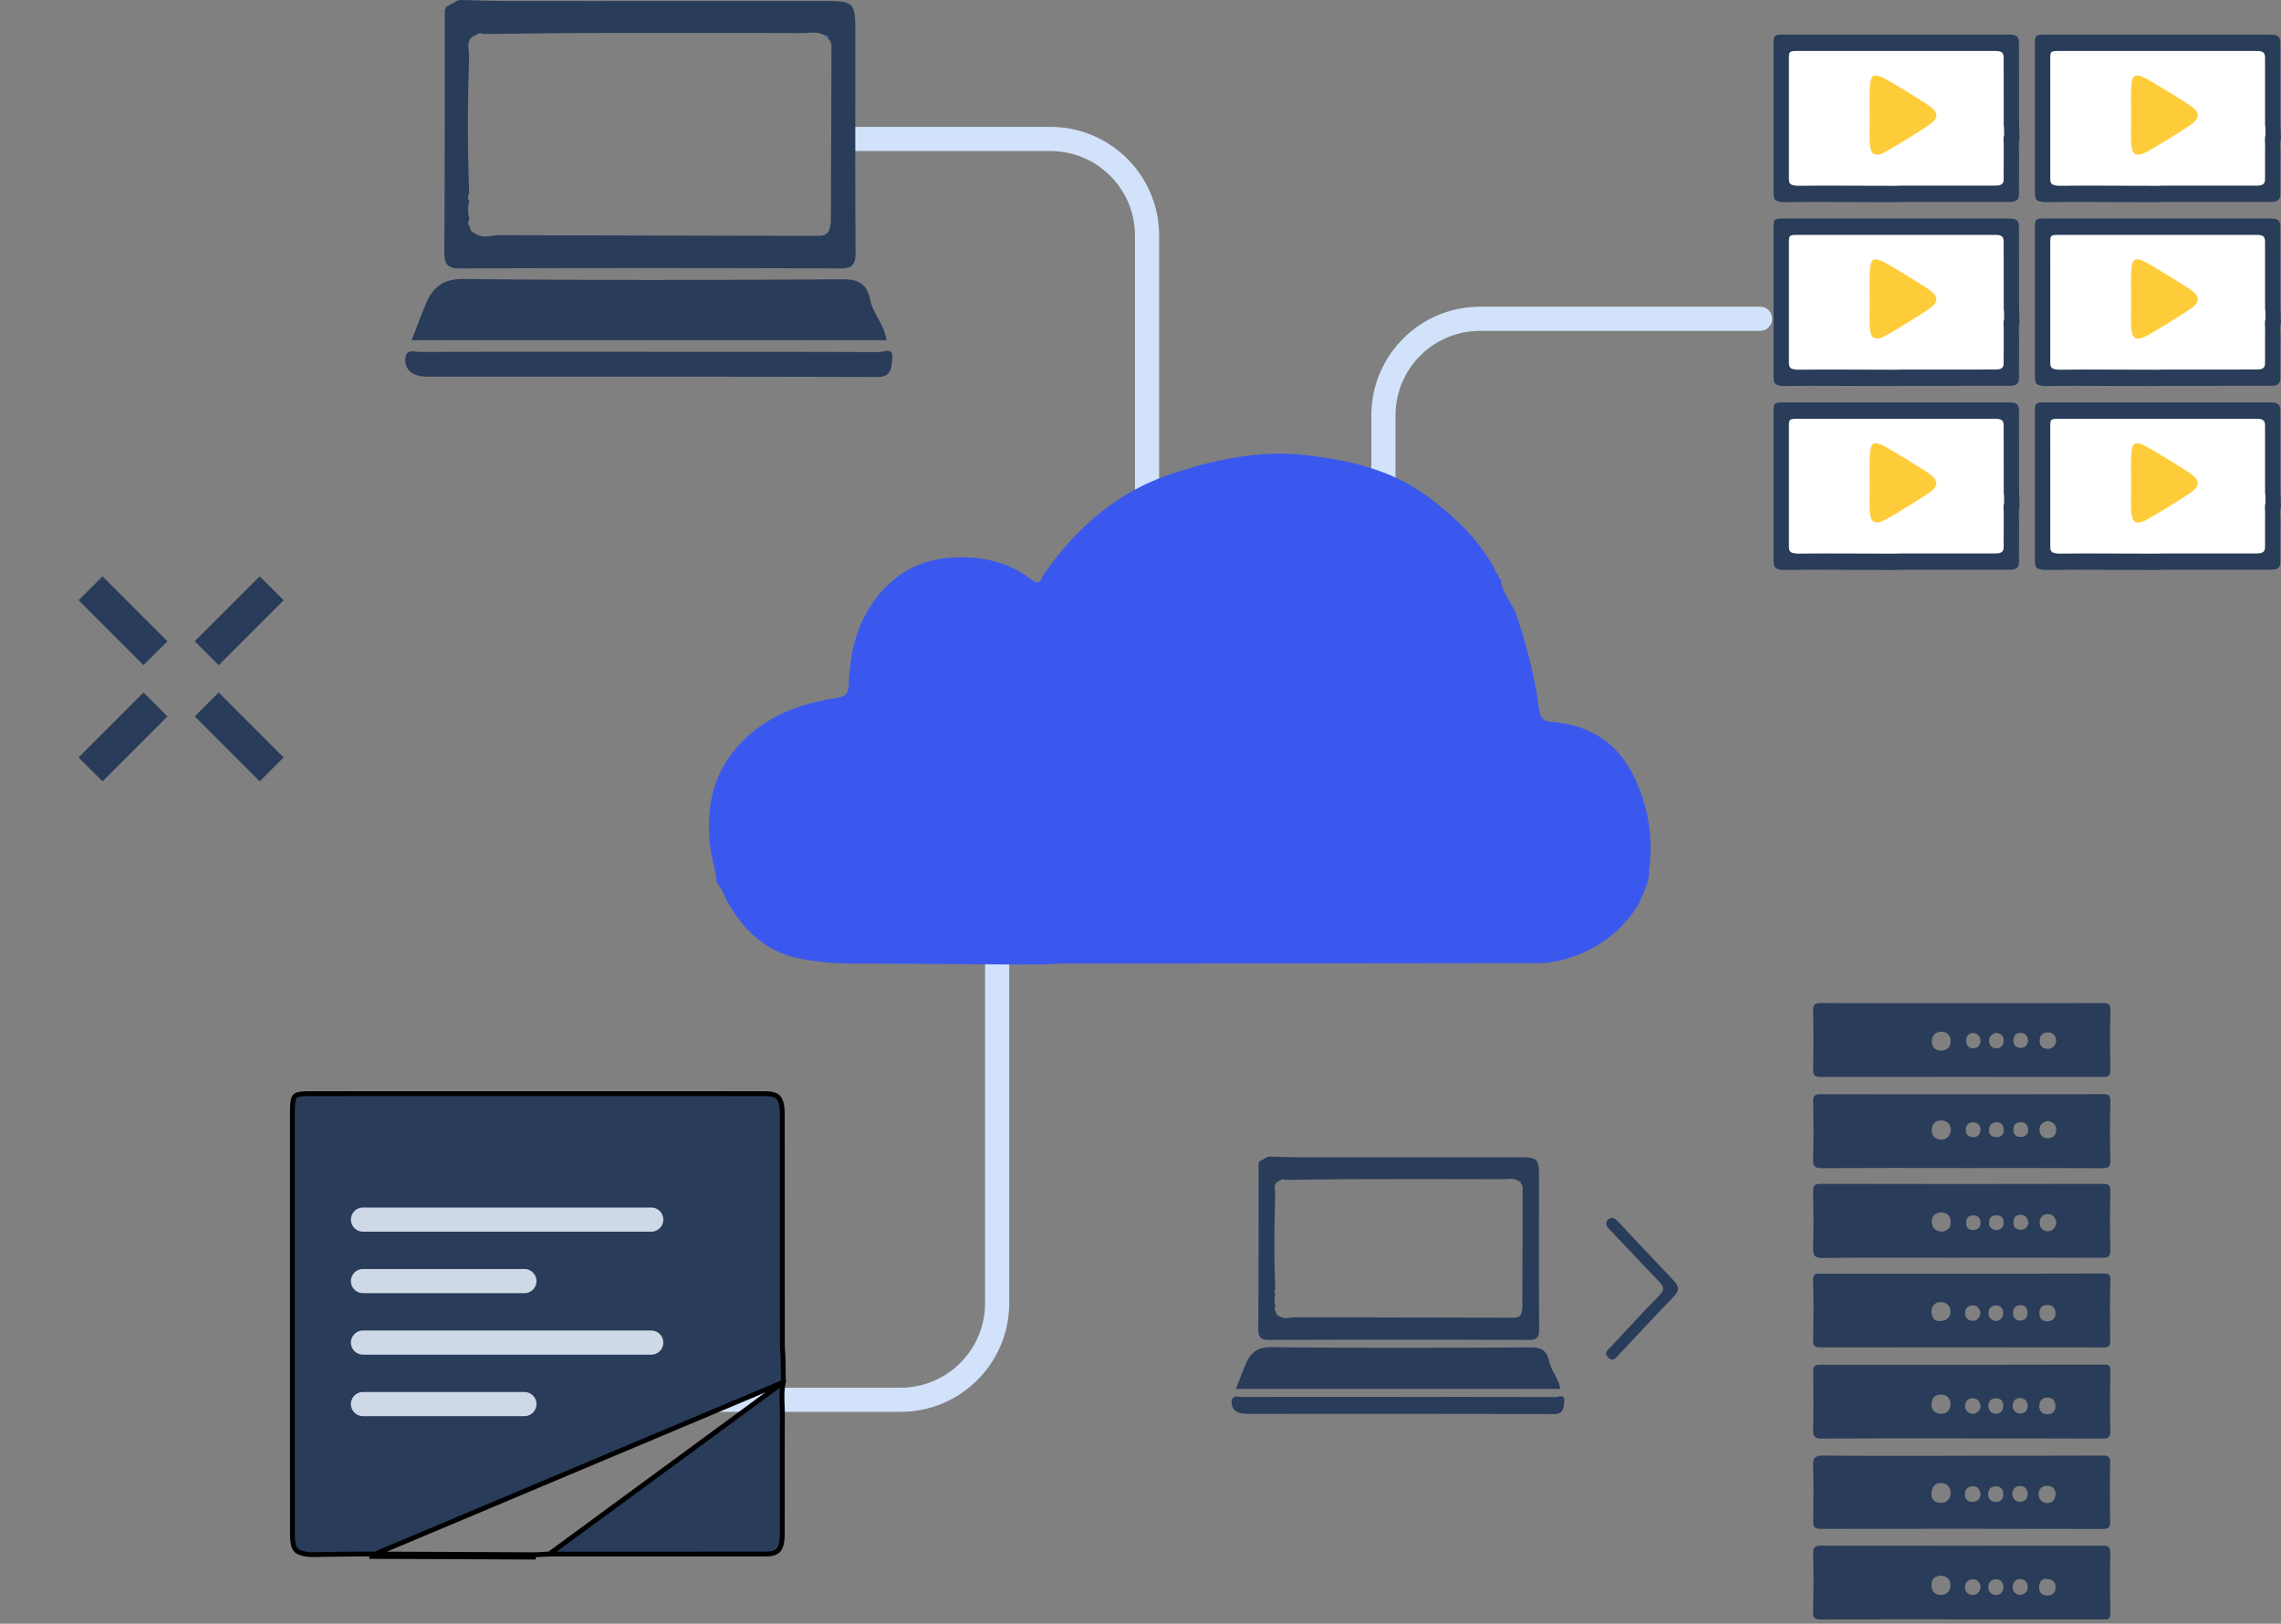 <svg xmlns="http://www.w3.org/2000/svg" width="472" height="336" fill="none"><rect width="100%" height="100%" fill="#808080" stroke="none"/><path d="M333.589 252.026c.621.074 1.016.53 1.425.96 3.77 4.01 7.521 8.047 11.321 12.021 1.104 1.153 1.218 2.044.04 3.266-3.82 3.958-7.561 8.005-11.337 12.005-.621.66-1.271 1.646-2.242.65-1.006-1.028-.05-1.615.586-2.286 3.317-3.507 6.561-7.093 9.937-10.532 1.124-1.143 1.079-1.803 0-2.904-3.416-3.497-6.728-7.104-10.114-10.637-.483-.503-1.035-.917-.774-1.72.173-.534.616-.786 1.153-.823h.005z" fill="#293C5A"></path><path d="M290.98 148.892c-.424-.262-.557-.687-.592-1.169.197.388.394.781.592 1.169z" fill="#FE5802"></path><path d="M290.532 147.859c-.38-.026-.503-.299-.553-.645.183.215.37.43.553.645z" fill="#FE5802"></path><path d="m260.546 240.375 1.648-.926c.147-.037.29-.068.438-.105 2.37.053 4.741.141 7.112.147 14.981.01 29.963 0 44.95 0 3.369 0 3.762.376 3.762 3.803.01 10.536-.034 21.072.035 31.608.009 1.779-.384 2.386-2.16 2.38-17.927-.068-35.86-.068-53.788 0-1.79.006-2.179-.68-2.169-2.417.069-11.409.059-22.814.069-34.218.128-.047.162-.136.103-.267v-.005zm5.317 3.782c-.339-.162-.664-.167-.949.12-1.564.497-1.087 1.811-1.038 2.951l-.098.099.103.1c-.226 6.398-.246 12.796.01 19.194-.222.382-.222.764 0 1.145-.227.848-.192 1.69.024 2.527-.241.44-.201.842.123 1.214.02.377.182.649.536.758 1.038.764 2.164.44 3.281.32 15.021.031 30.042.068 45.063.094.935 0 1.844-.068 1.982-1.381l.103-.544c.03-8.146.064-16.286.084-24.431 0-.508.044-1.052-.413-1.423.005-.288-.069-.502-.398-.481-1.053-.701-2.233-.398-3.35-.398a5817.805 5817.805 0 0 0-30.126-.01c-4.977.01-9.95.094-14.927.141l-.01.005zM255.751 287.421c.762-1.946 1.352-3.553 2.011-5.122 1.038-2.469 2.518-3.557 5.396-3.526 17.864.204 35.728.147 53.591.047 2.189-.01 3.355.675 3.827 2.935.418 1.988 1.987 3.5 2.287 5.666h-67.117.005zM289.604 289.074c10.728 0 21.45-.016 32.177.037.664 0 2.056-.759 1.903.852-.108 1.141-.049 2.668-2.065 2.663-20.963-.068-41.92-.037-62.883-.042-.733 0-1.49 0-2.189-.193-1.17-.33-1.854-1.308-1.662-2.543.187-1.219 1.313-.764 2.046-.764 10.889-.026 21.779-.021 32.668-.021v.011h.005z" fill="#293C5A"></path><path d="M314.659 244.904c-.132-.162-.265-.318-.398-.48.33-.021.403.188.398.48zM314.885 271.302c.035-.183.069-.366.104-.543-.035.183-.069.366-.104.543z" fill="#3B58EE"></path><path d="M286.268 157.731V85.968c0-11.046 8.954-20 20-20h57.941M176.912 28.755h40.444c11.046 0 20 8.954 20 20V148.85M206.338 197.903v71.763c0 11.046-8.954 20-20 20h-57.941" stroke="#D1E2FA" stroke-width="5" stroke-linecap="round"></path><path d="M162.095 286.03c-.252 1.156-.296 2.31-.28 3.438.006.504.024.987.042 1.463.023.64.046 1.267.042 1.919-.024 4.486-.022 8.979-.02 13.469.002 3.741.004 7.479-.01 11.21-.005 1.664-.274 2.644-.777 3.218-.486.555-1.294.843-2.694.843h-.001c-7.458.003-14.915.003-22.371.003-7.457 0-14.914 0-22.373.003l48.442-35.566zm0 0a1586.89 1586.89 0 0 0-.068-5.372c-.013-.225-.032-.461-.051-.702-.04-.514-.082-1.053-.082-1.573-.004-6.824-.006-13.645-.007-20.466-.002-9.096-.004-18.19-.013-27.285v-.001c0-1.795-.253-2.837-.754-3.442-.478-.575-1.281-.868-2.732-.868-31.449-.011-62.893-.011-94.342 0-.926 0-1.597.029-2.096.128-.489.097-.757.25-.932.459-.185.22-.326.57-.411 1.184-.085.611-.107 1.418-.107 2.5 0 14.402.002 28.803.005 43.204.002 14.402.005 28.803.005 43.206 0 .985.04 1.747.145 2.345.104.596.267.998.492 1.288.44.569 1.234.867 2.915 1.075h.07c1.254-.014 2.51-.032 3.768-.051a494.41 494.41 0 0 1 8.526-.074m85.669-35.555-85.67 36.055m0-.5v.5m0-.5v.5m0-.5c8.605.021 17.207.062 25.81.102l8.615.04v.5m-34.426-.142c8.604.021 17.205.062 25.807.102l8.619.04m0 0 .002-.5m-.002.5.002-.5m0 0h.098m-.098 0 2.801-.131c-.63 0-1.274.042-1.896.082-.274.018-.544.035-.807.049m0 0-.013.001.026.499v-.5h-.013z" fill="#293C5A" stroke="#000"></path><path d="M75.11 252.379h59.65M75.11 277.829h59.649M75.11 265.104h33.404M75.11 290.554h33.404" stroke="#CED8E6" stroke-width="5" stroke-linecap="round"></path><g clip-path="url(#a)" fill="#3B58EE"><path d="M310.57 119.954v.019s.049.038.073.051l-.073-.07zm-.654-1.36c.006.045.006.096.018.141.048.013.103.019.157.026v-.18l-.175.013z"></path><path d="M341.221 180.194c.109 2.585-1.291 4.65-2.139 6.908-2.867 4.604-6.71 7.952-11.535 10.049-2.945 1.283-6.03 2.155-9.188 2.162-32.876.07-65.751.057-98.633.077-1.2 0-2.406.121-3.606.186l-5.364.019c-11.298-.071-22.59-.186-33.888-.199-3.916 0-7.777-.276-11.644-1.077-6.667-1.386-11.188-5.625-14.619-11.538-.776-1.347-1.103-2.976-2.279-4.073-.176-2.507-1.036-4.867-1.352-7.381-1.248-10.133 1.601-18.349 9.51-24.422 4.995-3.836 10.765-5.58 16.735-6.503 2-.315 2.34-1.02 2.412-2.957.243-6.368 1.673-12.371 5.546-17.515 4.11-5.458 9.407-8.196 15.99-8.555 5.988-.327 11.534.866 16.407 4.675 1.679 1.315 1.861-.391 2.388-1.154 6.831-9.851 15.395-17.195 26.56-20.882 9.001-2.97 18.165-4.92 27.62-3.829 8.959 1.026 17.741 2.957 25.324 8.6 5.546 4.131 10.564 8.825 13.946 15.181.055.372.176.68.522.769.048.507.212.949.636 1.238.224 2.86 2.352 4.772 3.225 7.331 2.145 6.285 3.776 12.717 4.661 19.31.309 2.29 1.042 2.642 2.97 2.809 7.437.667 13.267 4.124 16.746 11.422 2.922 6.132 3.971 12.558 3.049 19.349z"></path></g><path d="M92.196 1.509 94.608.153c.216-.053.425-.1.641-.153 3.471.077 6.943.207 10.414.214 21.936.016 43.872 0 65.816 0 4.933 0 5.509.552 5.509 5.57.015 15.426-.05 30.853.051 46.28.014 2.604-.562 3.493-3.162 3.485-26.25-.1-52.507-.1-78.757 0-2.622.008-3.19-.995-3.176-3.538.1-16.707.086-33.405.1-50.104.188-.069.238-.199.152-.39v-.008zm7.785 5.538c-.497-.237-.972-.245-1.39.176-2.29.728-1.592 2.65-1.52 4.32l-.144.146.151.146c-.33 9.367-.36 18.735.015 28.104-.324.559-.324 1.118 0 1.677-.331 1.241-.281 2.474.036 3.7-.353.643-.295 1.233.18 1.777.029.551.266.95.785 1.11 1.52 1.119 3.169.644 4.803.468 21.994.046 43.988.1 65.982.138 1.368 0 2.701-.1 2.902-2.023l.152-.796c.043-11.927.093-23.845.122-35.772 0-.743.065-1.54-.605-2.083.007-.422-.101-.736-.583-.705-1.541-1.026-3.27-.582-4.905-.582a8466.87 8466.87 0 0 0-44.11-.015c-7.288.015-14.569.137-21.857.206l-.014.008zM85.174 70.394c1.116-2.85 1.98-5.201 2.945-7.5 1.52-3.615 3.687-5.208 7.9-5.162 26.157.299 52.313.214 78.47.069 3.205-.016 4.911.988 5.603 4.297.612 2.91 2.909 5.124 3.349 8.296H85.166h.008zM134.743 72.814c15.707 0 31.406-.022 47.113.054.973 0 3.011-1.11 2.787 1.249-.158 1.67-.072 3.906-3.024 3.898-30.694-.099-61.38-.053-92.074-.06-1.073 0-2.182 0-3.204-.284-1.715-.483-2.716-1.915-2.435-3.723.274-1.785 1.923-1.118 2.996-1.118 15.945-.038 31.889-.03 47.834-.03v.014h.007z" fill="#293C5A"></path><path d="M171.429 8.142c-.195-.237-.389-.467-.584-.705.483-.03.591.276.584.705zM171.76 46.794z" fill="#3B58EE"></path><path d="M417.893 28.833c-.249.806-.09 1.624-.098 2.436-.022 2.959 0 5.918-.014 8.875-.005 1.214-.531 1.64-1.971 1.64-7.4.002-14.798 0-22.198.002-.445 0-.893.03-1.335.047h-.056c-5.694-.019-11.386-.041-17.08-.051-2.031-.004-4.065.028-6.097.045h-.051c-1.68-.15-1.995-.444-1.995-1.873 0-10.36-.005-20.718-.005-31.078 0-1.554.171-1.715 2.007-1.715 15.603-.005 31.203-.005 46.805 0 1.487 0 1.978.429 1.978 1.73.008 5.723.005 11.447.01 17.173 0 .27.044.542.066.812.012.652.024 1.307.034 1.961v-.004z" fill="#293C5A"></path><path d="M414.712 27.986c-.218.649-.079 1.307-.085 1.96-.02 2.382 0 4.764-.013 7.144-.005.978-.464 1.32-1.724 1.32-6.476.002-12.949 0-19.424.002-.39 0-.781.025-1.168.038h-.049c-4.983-.015-9.963-.033-14.945-.041-1.777-.004-3.557.023-5.335.036h-.045c-1.469-.12-1.745-.357-1.745-1.508 0-8.338-.005-16.675-.005-25.013 0-1.251.15-1.381 1.757-1.381 13.652-.003 27.302-.003 40.954 0 1.301 0 1.731.345 1.731 1.392.006 4.607.004 9.214.008 13.823 0 .217.039.436.058.653.011.525.022 1.052.03 1.579v-.003z" fill="#fff"></path><path d="M386.889 23.839c0-1.525-.007-3.057 0-4.58.022-4.099.627-4.482 4.127-2.43a198.465 198.465 0 0 1 7.655 4.704c2.657 1.716 2.686 2.926.122 4.596a184.803 184.803 0 0 1-8.058 4.971c-2.895 1.678-3.817 1.088-3.853-2.298-.015-.888 0-1.785.007-2.673v-2.29z" fill="#FFCC39"></path><path d="M471.975 28.833c-.249.806-.09 1.624-.098 2.436-.022 2.959 0 5.918-.014 8.875-.005 1.214-.531 1.64-1.971 1.64-7.4.002-14.798 0-22.199.002-.444 0-.892.03-1.334.047h-.057c-5.693-.019-11.385-.041-17.079-.051-2.031-.004-4.066.028-6.097.045h-.051c-1.68-.15-1.995-.444-1.995-1.873 0-10.36-.005-20.718-.005-31.078 0-1.554.171-1.715 2.007-1.715 15.602-.005 31.203-.005 46.805 0 1.487 0 1.978.429 1.978 1.73.007 5.723.005 11.447.01 17.173 0 .27.044.542.066.812.012.652.024 1.307.034 1.961v-.004z" fill="#293C5A"></path><path d="M468.794 27.986c-.219.649-.079 1.307-.086 1.96-.019 2.382 0 4.764-.013 7.144-.004.978-.464 1.32-1.724 1.32-6.475.002-12.948 0-19.424.002-.389 0-.781.025-1.168.038h-.049c-4.982-.015-9.962-.033-14.944-.041-1.778-.004-3.558.023-5.335.036h-.045c-1.47-.12-1.746-.357-1.746-1.508 0-8.338-.004-16.675-.004-25.013 0-1.251.15-1.381 1.756-1.381 13.652-.003 27.303-.003 40.955 0 1.3 0 1.73.345 1.73 1.392.007 4.607.005 9.214.009 13.823 0 .217.038.436.058.653.01.525.021 1.052.03 1.579v-.003z" fill="#fff"></path><path d="M440.971 23.839c0-1.525-.007-3.057 0-4.58.021-4.099.626-4.482 4.126-2.43a198.503 198.503 0 0 1 7.656 4.704c2.657 1.716 2.686 2.926.122 4.596a184.803 184.803 0 0 1-8.058 4.971c-2.895 1.678-3.817 1.088-3.853-2.298-.015-.888 0-1.785.007-2.673v-2.29z" fill="#FFCC39"></path><path d="M417.893 66.891c-.249.806-.09 1.624-.098 2.436-.022 2.959 0 5.918-.014 8.875-.005 1.215-.531 1.64-1.971 1.64-7.4.002-14.798 0-22.198.002-.445 0-.893.03-1.335.047h-.056c-5.694-.018-11.386-.04-17.08-.05-2.031-.005-4.065.028-6.097.044h-.051c-1.68-.15-1.995-.444-1.995-1.873 0-10.36-.005-20.718-.005-31.077 0-1.555.171-1.716 2.007-1.716 15.603-.004 31.203-.004 46.805 0 1.487 0 1.978.43 1.978 1.73.008 5.724.005 11.448.01 17.174 0 .27.044.541.066.811.012.653.024 1.307.034 1.962v-.005z" fill="#293C5A"></path><path d="M414.712 66.045c-.218.649-.079 1.307-.085 1.96-.02 2.382 0 4.764-.013 7.144-.005.977-.464 1.32-1.724 1.32-6.476.002-12.949 0-19.424.002-.39 0-.781.024-1.168.037h-.049c-4.983-.014-9.963-.033-14.945-.04-1.777-.004-3.557.022-5.335.035h-.045c-1.469-.12-1.745-.357-1.745-1.507 0-8.339-.005-16.675-.005-25.014 0-1.25.15-1.38 1.757-1.38 13.652-.004 27.302-.004 40.954 0 1.301 0 1.731.345 1.731 1.392.006 4.607.004 9.214.008 13.822 0 .218.039.437.058.654.011.525.022 1.052.03 1.578v-.003z" fill="#fff"></path><path d="M386.889 61.897c0-1.524-.007-3.056 0-4.58.022-4.099.627-4.482 4.127-2.429a198.463 198.463 0 0 1 7.655 4.703c2.657 1.716 2.686 2.926.122 4.596a184.9 184.9 0 0 1-8.058 4.972c-2.895 1.677-3.817 1.087-3.853-2.298-.015-.889 0-1.785.007-2.674v-2.29z" fill="#FFCC39"></path><path d="M471.975 66.891c-.249.806-.09 1.624-.098 2.436-.022 2.959 0 5.918-.014 8.875-.005 1.215-.531 1.64-1.971 1.64-7.4.002-14.798 0-22.199.002-.444 0-.892.03-1.334.047h-.057c-5.693-.018-11.385-.04-17.079-.05-2.031-.005-4.066.028-6.097.044h-.051c-1.68-.15-1.995-.444-1.995-1.873 0-10.36-.005-20.718-.005-31.077 0-1.555.171-1.716 2.007-1.716 15.602-.004 31.203-.004 46.805 0 1.487 0 1.978.43 1.978 1.73.007 5.724.005 11.448.01 17.174 0 .27.044.541.066.811.012.653.024 1.307.034 1.962v-.005z" fill="#293C5A"></path><path d="M468.794 66.045c-.219.649-.079 1.307-.086 1.96-.019 2.382 0 4.764-.013 7.144-.004.977-.464 1.32-1.724 1.32-6.475.002-12.948 0-19.424.002-.389 0-.781.024-1.168.037h-.049c-4.982-.014-9.962-.033-14.944-.04-1.778-.004-3.558.022-5.335.035h-.045c-1.47-.12-1.746-.357-1.746-1.507 0-8.339-.004-16.675-.004-25.014 0-1.25.15-1.38 1.756-1.38 13.652-.004 27.303-.004 40.955 0 1.3 0 1.73.345 1.73 1.392.007 4.607.005 9.214.009 13.822 0 .218.038.437.058.654l.03 1.578v-.003z" fill="#fff"></path><path d="M440.971 61.897c0-1.524-.007-3.056 0-4.58.021-4.099.626-4.482 4.126-2.429a198.5 198.5 0 0 1 7.656 4.703c2.657 1.716 2.686 2.926.122 4.596a184.9 184.9 0 0 1-8.058 4.972c-2.895 1.677-3.817 1.087-3.853-2.298-.015-.889 0-1.785.007-2.674v-2.29z" fill="#FFCC39"></path><path d="M417.893 104.95c-.249.805-.09 1.623-.098 2.435-.022 2.959 0 5.918-.014 8.875-.005 1.215-.531 1.64-1.971 1.64-7.4.003-14.798 0-22.198.003-.445 0-.893.03-1.335.047h-.056c-5.694-.019-11.386-.041-17.08-.052-2.031-.004-4.065.029-6.097.045h-.051c-1.68-.149-1.995-.443-1.995-1.873 0-10.36-.005-20.717-.005-31.077 0-1.554.171-1.716 2.007-1.716 15.603-.004 31.203-.004 46.805 0 1.487 0 1.978.43 1.978 1.73.008 5.724.005 11.448.01 17.174 0 .27.044.542.066.812.012.652.024 1.306.034 1.961v-.004z" fill="#293C5A"></path><path d="M414.712 104.103c-.218.649-.079 1.307-.085 1.961-.02 2.381 0 4.763-.013 7.143-.005.978-.464 1.32-1.724 1.32-6.476.002-12.949 0-19.424.002-.39 0-.781.025-1.168.038h-.049c-4.983-.015-9.963-.033-14.945-.041-1.777-.004-3.557.023-5.335.036h-.045c-1.469-.12-1.745-.357-1.745-1.508 0-8.338-.005-16.675-.005-25.013 0-1.251.15-1.381 1.757-1.381 13.652-.004 27.302-.004 40.954 0 1.301 0 1.731.345 1.731 1.392.006 4.607.004 9.214.008 13.823 0 .217.039.436.058.653.011.525.022 1.052.03 1.579v-.004z" fill="#fff"></path><path d="M386.889 99.955c0-1.524-.007-3.056 0-4.58.022-4.098.627-4.481 4.127-2.428a198.465 198.465 0 0 1 7.655 4.703c2.657 1.716 2.686 2.926.122 4.596a185.384 185.384 0 0 1-8.058 4.971c-2.895 1.677-3.817 1.088-3.853-2.298-.015-.889 0-1.785.007-2.673v-2.29z" fill="#FFCC39"></path><path d="M471.975 104.95c-.249.805-.09 1.623-.098 2.435-.022 2.959 0 5.918-.014 8.875-.005 1.215-.531 1.64-1.971 1.64-7.4.003-14.798 0-22.199.003-.444 0-.892.03-1.334.047h-.057c-5.693-.019-11.385-.041-17.079-.052-2.031-.004-4.066.029-6.097.045h-.051c-1.68-.149-1.995-.443-1.995-1.873 0-10.36-.005-20.717-.005-31.077 0-1.554.171-1.716 2.007-1.716 15.602-.004 31.203-.004 46.805 0 1.487 0 1.978.43 1.978 1.73.007 5.724.005 11.448.01 17.174 0 .27.044.542.066.812.012.652.024 1.306.034 1.961v-.004z" fill="#293C5A"></path><path d="M468.794 104.103c-.219.649-.079 1.307-.086 1.961-.019 2.381 0 4.763-.013 7.143-.004.978-.464 1.32-1.724 1.32-6.475.002-12.948 0-19.424.002-.389 0-.781.025-1.168.038h-.049c-4.982-.015-9.962-.033-14.944-.041-1.778-.004-3.558.023-5.335.036h-.045c-1.47-.12-1.746-.357-1.746-1.508 0-8.338-.004-16.675-.004-25.013 0-1.251.15-1.381 1.756-1.381 13.652-.004 27.303-.004 40.955 0 1.3 0 1.73.345 1.73 1.392.007 4.607.005 9.214.009 13.823 0 .217.038.436.058.653.01.525.021 1.052.03 1.579v-.004z" fill="#fff"></path><path d="M440.971 99.955c0-1.524-.007-3.056 0-4.58.021-4.098.626-4.481 4.126-2.428a198.503 198.503 0 0 1 7.656 4.703c2.657 1.716 2.686 2.926.122 4.596a185.384 185.384 0 0 1-8.058 4.971c-2.895 1.677-3.817 1.088-3.853-2.298-.015-.889 0-1.785.007-2.673v-2.29z" fill="#FFCC39"></path><g clip-path="url(#b)" fill="#293C5A"><path d="M405.962 260.264c-9.612 0-19.224-.048-28.836.043-1.658.015-1.99-.495-1.947-2.039.108-3.875.08-7.754.011-11.629-.022-1.22.253-1.661 1.571-1.657 19.463.044 38.929.044 58.391 0 1.304 0 1.568.386 1.539 1.632-.09 3.995-.112 7.994 0 11.985.04 1.431-.412 1.694-1.716 1.686-9.673-.051-19.343-.029-29.016-.025l.003.004zm-4.02-5.401c.99-.172 1.744-.769 1.723-1.982-.025-1.282-.824-2.054-2.048-1.988-1.091.054-1.926.746-1.879 1.985.047 1.252.766 1.948 2.204 1.988v-.003zm23.562-1.763c-.105-1.093-.665-1.832-1.669-1.861-1.101-.033-1.795.677-1.773 1.828.021 1.056.682 1.715 1.705 1.715 1.036 0 1.553-.757 1.741-1.679l-.004-.003zm-5.779-.026c-.105-1.059-.647-1.671-1.608-1.686-.99-.014-1.513.579-1.488 1.61.022.939.484 1.457 1.423 1.478.993.022 1.528-.513 1.676-1.398l-.003-.004zm-11.303-1.566c-1.192 0-1.557.587-1.571 1.501-.018 1.052.509 1.584 1.535 1.515.881-.058 1.459-.528 1.438-1.493-.022-1.031-.607-1.504-1.398-1.526l-.004.003zm4.609 3.067c.961-.099 1.586-.539 1.593-1.566.007-1.013-.524-1.53-1.546-1.515-.925.011-1.437.484-1.488 1.402-.054 1.012.509 1.519 1.441 1.679zM405.843 207.594c9.732 0 19.466.025 29.198-.033 1.336-.007 1.705.277 1.661 1.69-.123 4.053-.076 8.114-.021 12.171.014 1.097-.304 1.439-1.42 1.439-19.527-.033-39.051-.036-58.579.004-1.242 0-1.499-.416-1.484-1.552.054-4.061.079-8.121-.015-12.179-.029-1.34.437-1.573 1.64-1.566 9.674.048 19.347.026 29.02.026zm-4.067 9.822c1.221-.069 1.849-.812 1.868-1.97.014-1.22-.838-1.967-1.929-1.956-1.189.008-2.027.823-1.969 2.116.054 1.191.798 1.818 2.034 1.814l-.004-.004zm23.714-2.017c-.108-1.013-.56-1.749-1.665-1.759-1.04-.008-1.741.524-1.763 1.631-.022 1.056.509 1.719 1.611 1.766 1.116.051 1.6-.644 1.817-1.638zm-12.458-1.672c-.694.218-1.434.564-1.431 1.613.004 1.002.603 1.614 1.539 1.599.834-.011 1.438-.59 1.488-1.493.058-.983-.44-1.573-1.6-1.719h.004zm-4.761.011c-.907.149-1.423.619-1.413 1.573.011 1.005.484 1.683 1.499 1.61.824-.058 1.492-.579 1.463-1.53-.029-.972-.581-1.544-1.553-1.657l.004.004zm11.4 1.624c-.09-.95-.491-1.617-1.525-1.624-.899-.007-1.423.455-1.513 1.384-.105 1.041.48 1.661 1.376 1.73.903.069 1.535-.514 1.662-1.49zM406.204 263.56c9.663 0 19.325.014 28.988-.019 1.091-.003 1.55.117 1.51 1.45-.126 4.17-.09 8.347-.04 12.521.015 1.041-.296 1.318-1.307 1.318-19.568-.029-39.131-.033-58.698-.007-1.055 0-1.481-.24-1.463-1.399.061-4.173.101-8.351-.011-12.524-.04-1.486.751-1.33 1.672-1.33 9.782.008 19.567.004 29.349.004V263.56zm-5.158 9.815c1.781.065 2.521-.718 2.565-1.912.047-1.261-.878-2.036-2.056-2.018-1.094.018-1.867.736-1.874 1.985-.008 1.227.61 1.872 1.365 1.945zm22.602-3.329c-1.142-.015-1.622.644-1.64 1.697-.018 1.107.606 1.704 1.665 1.679 1.029-.026 1.687-.586 1.658-1.708-.029-1.082-.596-1.65-1.683-1.668zm-13.813 1.62c-.196-.804-.622-1.522-1.601-1.547-.979-.022-1.578.641-1.603 1.573-.026.94.559 1.613 1.531 1.632.968.018 1.481-.623 1.669-1.658h.004zm3.232 1.701c.94-.185 1.489-.677 1.453-1.719-.037-.968-.6-1.467-1.456-1.5-.994-.04-1.593.626-1.593 1.584 0 .958.625 1.511 1.6 1.639l-.004-.004zm6.499-1.89c-.13-.83-.625-1.471-1.633-1.387-1.001.083-1.445.786-1.387 1.759.054.946.686 1.449 1.539 1.424.957-.03 1.506-.641 1.481-1.796zM406.024 241.701c-9.674 0-19.347-.026-29.021.029-1.358.007-1.871-.277-1.827-1.781.115-3.995.086-7.994.014-11.993-.022-1.206.358-1.526 1.521-1.522 19.527.029 39.051.029 58.579-.008 1.116 0 1.419.284 1.397 1.417-.075 4.057-.111 8.118.004 12.171.04 1.384-.285 1.734-1.647 1.727-9.673-.059-19.347-.03-29.02-.03v-.01zm-2.312-7.863c-.123-1.122-.643-1.891-1.878-1.96-1.315-.073-2.052.623-2.099 1.898-.047 1.194.711 1.985 1.82 2.057 1.225.084 1.944-.721 2.157-1.995zm19.957-1.876c-1.073.262-1.755.841-1.618 2.018.119 1.045.744 1.631 1.799 1.562 1.04-.069 1.651-.721 1.636-1.763-.018-1.143-.787-1.66-1.813-1.817h-.004zm-3.948 1.894c-.126-.991-.484-1.657-1.571-1.632-1.037.026-1.514.561-1.521 1.574-.011.968.531 1.453 1.43 1.471.954.022 1.572-.452 1.666-1.413h-.004zm-5.068.109c-.043-1.06-.419-1.73-1.488-1.719-1.001.011-1.539.557-1.582 1.555-.044.962.513 1.45 1.401 1.508.979.065 1.568-.426 1.669-1.344zm-4.818-.237c-.08-.91-.582-1.464-1.575-1.475-.94-.011-1.424.528-1.474 1.432-.054.998.448 1.591 1.456 1.628 1.007.04 1.517-.518 1.593-1.585zM405.991 297.655c-9.666 0-19.329-.029-28.995.033-1.412.007-1.846-.364-1.81-1.81.094-3.992.065-7.99.011-11.982-.014-1.067.239-1.479 1.384-1.479 19.632.019 39.261.008 58.893-.029.953 0 1.221.273 1.206 1.242-.058 4.174-.083 8.351-.003 12.525.025 1.365-.517 1.544-1.687 1.537-9.666-.044-19.329-.026-28.995-.026v-.014l-.004.003zm-6.318-6.901c.037 1.107.828 1.762 1.915 1.806 1.257.051 2.044-.848 2.015-2.05-.028-1.206-.812-1.974-2.127-1.916-1.254.058-1.774.816-1.803 2.16zm22.295.397c.137.856.603 1.526 1.708 1.504 1.077-.022 1.655-.619 1.651-1.679 0-1.136-.628-1.814-1.773-1.759-1.052.051-1.579.717-1.59 1.934h.004zm-13.611 1.467c.744-.298 1.532-.673 1.441-1.719-.083-.936-.65-1.58-1.647-1.547-.997.032-1.535.713-1.524 1.657.011.99.715 1.445 1.73 1.606v.003zm9.659-3.332c-.896.055-1.521.568-1.553 1.533-.036.965.607 1.654 1.506 1.694.881.04 1.589-.503 1.604-1.544.011-.984-.481-1.556-1.553-1.687l-.004.004zm-3.475 1.522c-.043-.845-.506-1.456-1.521-1.456-1.004 0-1.589.644-1.564 1.58.022.892.56 1.65 1.55 1.635.95-.014 1.506-.608 1.535-1.762v.003zM405.901 335.102c-9.666 0-19.329-.026-28.995.029-1.301.007-1.763-.259-1.727-1.672.105-3.992.09-7.99.015-11.982-.026-1.271.343-1.624 1.607-1.624 19.448.036 38.9.025 58.348 0 1.026 0 1.528.186 1.513 1.369-.047 4.236-.05 8.471.036 12.707.029 1.409-.798 1.187-1.625 1.187h-29.176v-.014h.004zm-4.241-9.072c-1.167.091-1.943.597-1.983 1.871-.04 1.297.592 2.109 1.886 2.138 1.17.026 1.975-.688 2.037-1.861.068-1.256-.672-1.996-1.94-2.145v-.003zm21.695.695c-.867-.044-1.409.641-1.416 1.759-.007 1.078.654 1.679 1.676 1.69.986.011 1.701-.466 1.737-1.599.037-1.151-.455-1.81-1.993-1.846l-.004-.004zm-13.517 1.599c-.123-.834-.614-1.511-1.575-1.515-1.033 0-1.672.67-1.647 1.715.022.973.661 1.544 1.629 1.519.965-.026 1.488-.626 1.593-1.715v-.004zm8.189 1.744c.892-.174 1.546-.579 1.55-1.617.003-.968-.427-1.617-1.431-1.679-1.123-.069-1.633.689-1.676 1.661-.04.962.618 1.475 1.553 1.632l.004.003zm-3.475-1.74c-.043-.918-.545-1.541-1.546-1.523-.986.018-1.579.714-1.568 1.643.011.925.593 1.613 1.597 1.599.99-.019 1.51-.616 1.517-1.719zM406.031 301.235c9.724 0 19.448.018 29.175-.025 1.106-.004 1.449.266 1.431 1.409-.065 4.054-.047 8.107 0 12.164.011 1.082-.155 1.614-1.445 1.61-19.509-.047-39.019-.051-58.528-.018-1.264 0-1.478-.496-1.463-1.599.047-3.813.094-7.63-.022-11.439-.05-1.617.347-2.142 2.041-2.124 9.605.084 19.21.04 28.814.04v-.018h-.003zm-6.372 8.009c-.047 1.092.824 1.744 2.001 1.759 1.138.011 1.929-.809 1.983-1.956.058-1.256-.748-2.127-1.954-2.152-1.192-.026-2.005.706-2.03 2.352v-.003zm25.704-.088c-.065-.965-.509-1.613-1.611-1.678-1.188-.073-1.874.64-1.911 1.668-.036 1.008.633 1.901 1.738 1.901 1.044 0 1.745-.66 1.784-1.887v-.004zm-15.521-.014c-.141-.841-.549-1.592-1.528-1.599-.986-.004-1.716.561-1.734 1.635-.018 1.064.589 1.661 1.669 1.606.961-.047 1.499-.586 1.593-1.642zm9.731.149c-.004-1.122-.506-1.73-1.485-1.781-.989-.051-1.64.619-1.679 1.512-.047.972.567 1.744 1.625 1.759.975.011 1.474-.634 1.539-1.49zm-5.032-.145c.007-1.089-.672-1.574-1.575-1.596-.989-.022-1.564.751-1.575 1.632-.014 1.005.618 1.661 1.72 1.613 1.047-.047 1.448-.681 1.43-1.649z"></path></g><path fill="#293C5A" d="m53.74 119.263 4.95 4.95-13.435 13.435-4.95-4.95zM29.698 143.305l4.95 4.95-13.435 13.434-4.95-4.95zM58.69 156.74l-4.95 4.95-13.435-13.435 4.95-4.95zM34.648 132.698l-4.95 4.95-13.434-13.435 4.95-4.95z"></path><defs><clipPath id="a"><path fill="#fff" transform="translate(146.689 93.877)" d="M0 0h194.853v105.718H0z"></path></clipPath><clipPath id="b"><path fill="#fff" transform="translate(375.172 207.561)" d="M0 0h61.534v127.57H0z"></path></clipPath></defs></svg>